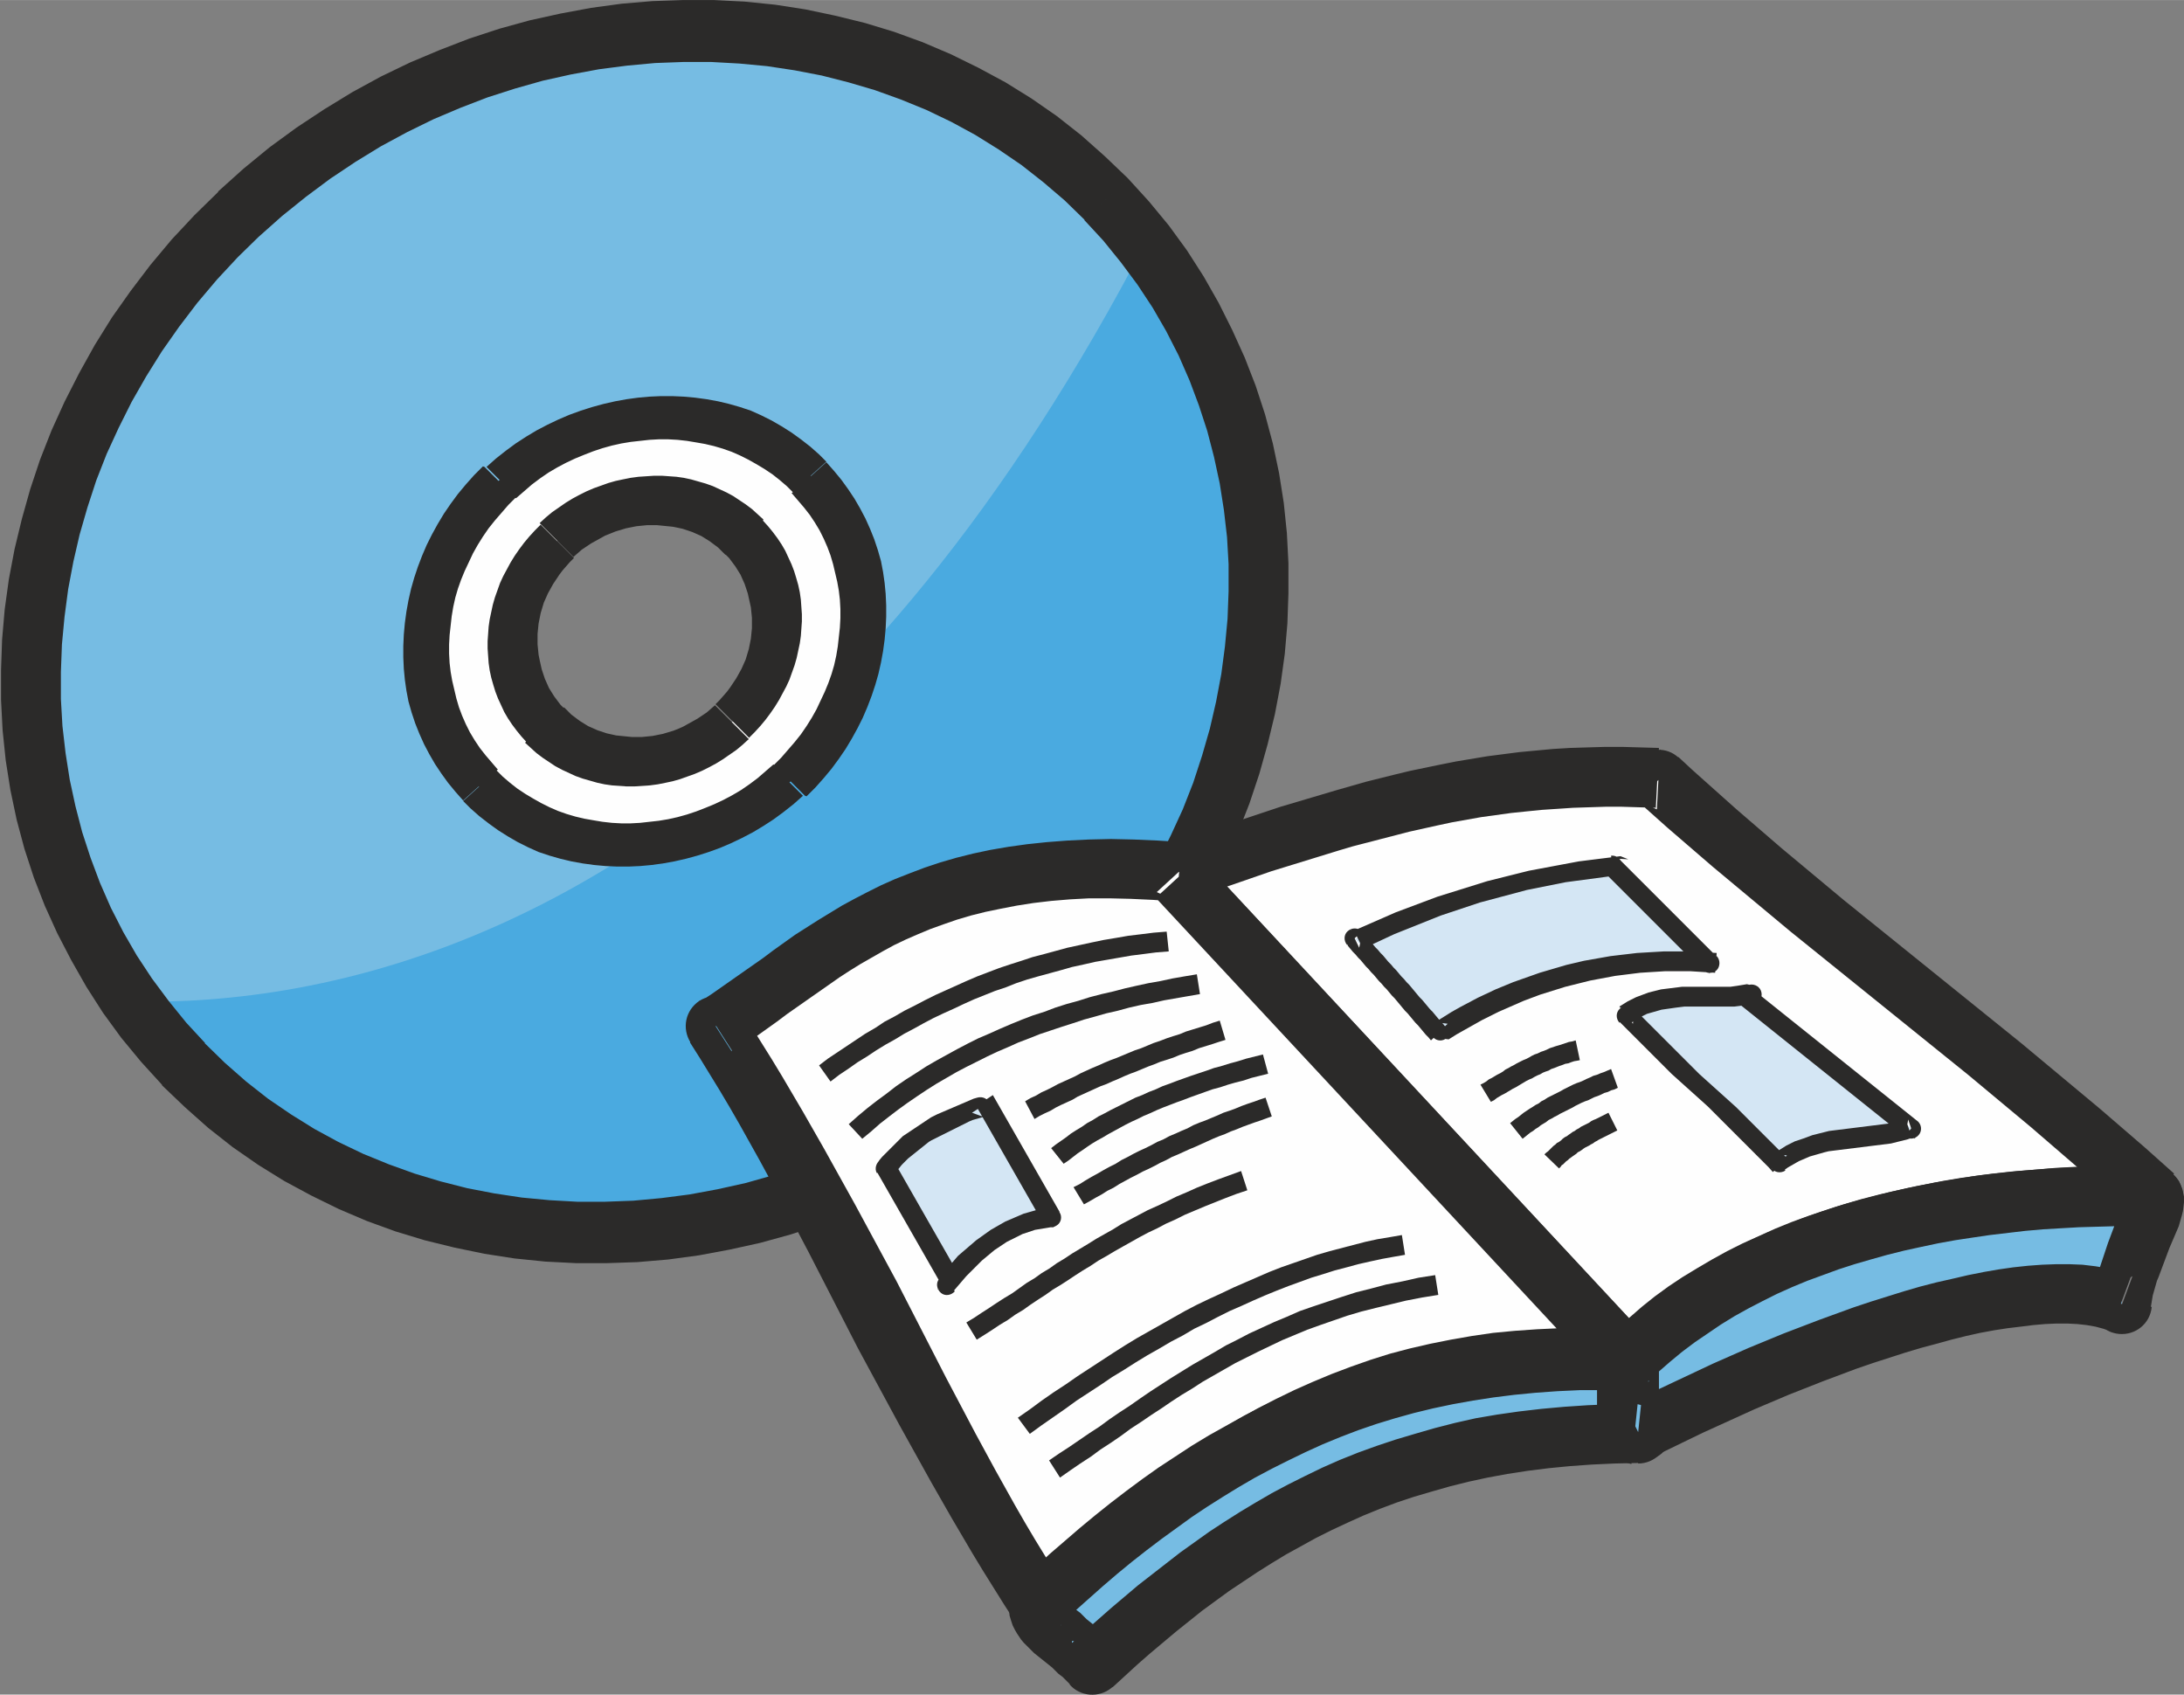 <?xml version="1.0" encoding="UTF-8"?>
<!DOCTYPE svg PUBLIC "-//W3C//DTD SVG 1.1//EN" "http://www.w3.org/Graphics/SVG/1.1/DTD/svg11.dtd">
<!-- Creator: CorelDRAW 2017 -->
<svg xmlns="http://www.w3.org/2000/svg" xml:space="preserve" width="25.584mm" height="19.849mm" version="1.1" style="shape-rendering:geometricPrecision; text-rendering:geometricPrecision; image-rendering:optimizeQuality; fill-rule:evenodd; clip-rule:evenodd"
viewBox="0 0 4197 3256"
 xmlns:xlink="http://www.w3.org/1999/xlink">
 <rect x="0" y="0" width="4197" height="3256" fill="#808080" stroke="none"/>
 <defs>
  <style type="text/css">
   <![CDATA[
    .fil0 {fill:#FEFEFE}
    .fil4 {fill:#D4E6F4}
    .fil2 {fill:#76BCE3}
    .fil3 {fill:#4AAAE0}
    .fil1 {fill:#2B2A29;fill-rule:nonzero}
   ]]>
  </style>
     <clipPath id="id0">
      <path d="M2020 2016c490,-459 538,-1191 106,-1634 -431,-444 -1178,-431 -1668,28 -490,459 -538,1191 -106,1634 431,444 1178,431 1668,-28zm-462 -1102c155,159 138,422 -38,587 -176,165 -445,170 -600,10 -155,-159 -138,-422 38,-587 176,-165 445,-170 600,-10z"/>
     </clipPath>
 </defs>
 <g id="page_x0020_theorie">
  <g id="_1307743793840">
   <g>
    <g>
     <path class="fil0" d="M1520 1502c176,-165 193,-428 38,-587 -155,-159 -423,-155 -600,10 -176,165 -193,428 -38,587 155,159 423,155 600,-10zm-449 -462c106,-99 267,-102 360,-6 93,96 83,253 -23,352 -106,99 -267,102 -360,6 -93,-96 -83,-254 23,-353z"/>
     <path id="1" class="fil1" d="M1522 947l72 -65 0 0 16 17 15 18 13 18 12 19 11 19 10 20 9 20 8 21 7 21 6 21 5 21 3 22 2 22 1 22 0 22 -1 22 -2 22 -3 22 -4 22 -5 22 -6 22 -7 22 -8 21 -9 21 -10 21 -12 20 -13 20 -14 20 -15 19 -16 19 -17 18 -18 17 -65 -65 14 -14 13 -15 13 -15 12 -15 11 -16 10 -16 9 -16 8 -17 8 -17 7 -17 6 -17 5 -17 4 -18 3 -18 2 -18 2 -18 1 -18 0 -18 -1 -18 -2 -17 -3 -17 -4 -17 -4 -17 -5 -17 -6 -16 -7 -16 -8 -16 -9 -15 -10 -15 -11 -14 -12 -14 -12 -14 0 0zm-531 10l-65 -65 0 0 19 -17 19 -16 20 -15 20 -14 21 -12 21 -11 21 -10 22 -9 22 -8 22 -7 22 -6 23 -5 23 -4 23 -3 23 -2 23 -1 23 0 23 1 22 2 22 3 22 4 22 5 21 7 21 8 21 9 20 10 20 11 19 12 19 13 18 14 17 15 17 16 -72 65 -13 -13 -14 -12 -14 -11 -15 -10 -15 -9 -16 -9 -16 -8 -16 -7 -17 -6 -17 -5 -17 -4 -17 -3 -18 -3 -18 -2 -18 -1 -18 0 -18 1 -18 2 -18 2 -18 3 -18 4 -18 5 -18 6 -18 7 -17 7 -17 8 -17 9 -17 10 -16 11 -16 12 -15 13 -15 13 0 0zm-35 522l-72 65 0 0 -16 -17 -15 -18 -13 -18 -12 -19 -11 -19 -10 -20 -9 -20 -8 -21 -7 -21 -6 -21 -5 -21 -3 -22 -2 -22 -1 -22 0 -22 1 -22 2 -22 3 -22 4 -22 5 -22 6 -22 7 -22 8 -21 9 -21 10 -21 12 -20 13 -20 14 -20 15 -19 16 -19 17 -18 18 -17 65 65 -14 14 -13 15 -13 15 -12 15 -11 16 -10 16 -9 16 -8 17 -8 17 -7 17 -6 17 -5 17 -4 18 -3 18 -2 18 -2 18 -1 18 0 18 1 18 2 17 3 17 4 17 4 17 5 17 6 16 7 16 8 16 9 15 10 15 11 14 12 14 12 14 0 0zm531 -10l65 65 0 0 -19 17 -19 16 -20 15 -20 14 -21 12 -21 11 -21 10 -22 9 -22 8 -22 7 -22 6 -23 5 -23 4 -23 3 -23 2 -23 1 -23 0 -23 -1 -22 -2 -22 -3 -22 -4 -22 -5 -21 -7 -21 -8 -21 -9 -20 -10 -20 -11 -19 -12 -19 -13 -18 -14 -17 -15 -17 -16 72 -65 13 13 14 12 14 11 15 10 15 9 16 9 16 8 16 7 17 6 17 5 17 4 17 3 18 3 18 2 18 1 18 0 18 -1 18 -2 18 -2 18 -3 18 -4 18 -5 18 -6 18 -7 17 -7 17 -8 17 -9 17 -10 16 -11 16 -12 15 -13 15 -13 0 0zm-21 -468l-72 65 0 0 -7 -7 -7 -7 -8 -6 -8 -6 -8 -5 -8 -5 -9 -4 -9 -4 -9 -3 -9 -3 -9 -2 -10 -2 -10 -1 -10 -1 -10 -1 -10 0 -10 0 -10 1 -10 1 -10 2 -10 2 -10 3 -10 3 -10 4 -10 4 -9 5 -9 5 -9 5 -9 6 -9 6 -8 7 -8 7 -65 -65 12 -11 12 -10 13 -9 13 -9 13 -8 13 -7 14 -7 14 -6 14 -5 14 -5 14 -4 14 -3 15 -3 15 -2 15 -1 15 -1 15 0 14 1 14 1 14 2 14 3 14 4 14 4 14 5 13 6 13 6 13 7 12 8 12 8 12 9 11 10 11 10 0 0zm-26 417l-65 -65 0 0 8 -8 7 -8 7 -8 6 -8 6 -9 6 -9 5 -9 5 -9 4 -9 4 -9 3 -10 3 -10 2 -10 2 -10 1 -10 1 -10 0 -10 0 -10 -1 -10 -1 -10 -2 -9 -2 -9 -2 -9 -3 -9 -3 -9 -4 -9 -4 -9 -5 -8 -5 -8 -6 -8 -6 -8 -7 -7 72 -65 10 11 9 11 9 12 8 12 7 12 6 13 6 13 5 13 4 13 4 14 3 14 2 14 1 14 1 14 0 14 -1 14 -1 14 -2 14 -3 14 -3 14 -4 14 -5 14 -5 14 -6 13 -7 13 -7 13 -8 13 -9 13 -9 12 -10 12 -11 12 -11 11 0 0zm-428 6l72 -65 0 0 7 7 7 7 8 6 8 6 8 5 8 5 9 4 9 4 9 3 9 3 9 2 9 2 10 1 10 1 10 1 10 0 10 0 10 -1 10 -1 10 -2 10 -2 10 -3 10 -3 10 -4 9 -4 9 -5 9 -5 9 -5 9 -6 9 -6 8 -7 8 -7 65 65 -12 11 -12 10 -13 9 -13 9 -13 8 -13 7 -14 7 -14 6 -14 5 -14 5 -14 4 -14 3 -15 3 -15 2 -15 1 -15 1 -15 0 -14 -1 -14 -1 -14 -2 -14 -3 -14 -4 -14 -4 -14 -5 -13 -6 -13 -6 -13 -7 -12 -8 -12 -8 -12 -9 -11 -10 -11 -10 0 0zm26 -417l65 65 0 0 -8 8 -7 8 -7 8 -6 8 -6 9 -6 9 -5 9 -5 9 -4 9 -4 9 -3 10 -3 10 -2 10 -2 10 -1 10 -1 10 0 10 0 10 1 10 1 10 2 10 2 9 2 9 3 9 3 9 4 9 4 9 5 8 5 8 6 8 6 8 7 7 -72 65 -10 -11 -9 -11 -9 -12 -8 -12 -7 -12 -6 -13 -6 -13 -5 -13 -4 -13 -4 -14 -3 -14 -2 -14 -1 -14 -1 -14 0 -14 1 -14 1 -14 2 -14 3 -14 3 -14 4 -14 5 -14 5 -14 6 -13 7 -13 7 -13 8 -13 9 -13 9 -12 10 -12 11 -12 11 -11 0 0z"/>
    </g>
    <path class="fil2" d="M2020 2016c490,-459 538,-1191 106,-1634 -431,-444 -1178,-431 -1668,28 -490,459 -538,1191 -106,1634 431,444 1178,431 1668,-28zm-462 -1102c155,159 138,422 -38,587 -176,165 -445,170 -600,10 -155,-159 -138,-422 38,-587 176,-165 445,-170 600,-10z"/>
    <g style="clip-path:url(#id0)">
     <g>
      <path id="1" class="fil3" d="M-95 1872c0,0 1668,597 2645,-2228 667,46 1358,1378 1358,1378l-3241 2618 -763 -1768z"/>
     </g>
    </g>
    <g>
     <path class="fil1" d="M2096 410l60 -54 0 0 40 44 37 46 35 47 32 48 29 50 26 51 23 52 20 53 17 54 15 55 12 55 9 56 6 56 3 57 0 57 -2 57 -5 57 -8 57 -11 57 -13 57 -16 56 -19 56 -22 55 -24 55 -27 54 -30 53 -33 52 -35 51 -38 50 -41 48 -43 47 -46 45 -54 -54 43 -42 41 -44 38 -45 36 -46 33 -48 31 -49 28 -50 25 -50 23 -51 20 -52 18 -52 15 -53 13 -53 10 -53 7 -54 5 -54 2 -54 0 -53 -3 -53 -6 -53 -8 -52 -11 -52 -14 -51 -16 -50 -19 -50 -22 -49 -24 -48 -27 -46 -30 -45 -32 -44 -35 -42 -38 -41 0 0zm-1611 28l-54 -54 0 0 48 -43 50 -40 51 -38 52 -35 53 -32 54 -30 55 -27 56 -24 57 -21 57 -19 58 -16 58 -13 58 -11 59 -8 59 -5 59 -2 58 0 58 3 58 6 57 9 57 11 56 14 55 17 54 20 53 22 52 25 51 28 49 31 48 33 46 36 45 39 43 42 -60 54 -40 -39 -42 -36 -43 -34 -45 -31 -46 -29 -47 -26 -48 -23 -50 -21 -51 -18 -51 -16 -52 -13 -53 -11 -53 -8 -54 -5 -54 -3 -55 0 -55 2 -55 5 -55 7 -55 10 -54 12 -54 15 -54 17 -53 20 -52 23 -52 25 -51 28 -50 30 -49 33 -48 35 -47 38 -45 40 0 0zm-103 1580l-60 54 0 0 -40 -44 -37 -46 -35 -47 -32 -48 -29 -50 -26 -51 -23 -52 -20 -53 -17 -54 -15 -55 -12 -55 -9 -56 -6 -56 -3 -57 0 -57 2 -57 5 -57 8 -57 11 -57 13 -57 16 -56 19 -56 22 -55 24 -55 27 -54 30 -53 33 -52 35 -51 38 -50 41 -48 43 -47 46 -45 54 54 -43 42 -41 44 -38 45 -36 46 -33 48 -31 49 -28 50 -25 50 -23 51 -20 52 -18 52 -15 53 -13 53 -10 53 -7 54 -5 54 -2 54 0 53 3 53 6 53 8 52 11 52 14 51 16 50 19 50 22 49 24 48 27 46 30 45 32 44 35 42 38 41 0 0zm1611 -28l54 54 0 0 -48 43 -50 40 -51 38 -52 35 -53 32 -54 30 -55 27 -56 24 -57 21 -57 19 -58 16 -58 13 -58 11 -59 8 -59 5 -59 2 -58 0 -58 -3 -58 -6 -57 -9 -57 -11 -56 -14 -55 -17 -54 -20 -53 -22 -52 -25 -51 -28 -49 -31 -48 -33 -46 -36 -45 -39 -43 -42 60 -54 40 39 42 36 43 34 45 31 46 29 47 26 48 23 50 21 51 18 51 16 52 13 53 11 53 8 54 5 54 3 55 0 55 -2 55 -5 55 -7 55 -10 54 -12 54 -15 54 -17 53 -20 52 -23 52 -25 51 -28 50 -30 49 -33 48 -35 47 -38 45 -40 0 0zm-446 -461l-54 -54 0 0 15 -14 14 -15 13 -15 12 -16 11 -16 10 -16 9 -17 9 -17 8 -17 7 -18 6 -18 5 -18 4 -18 3 -18 2 -18 2 -18 1 -18 0 -18 -1 -18 -2 -18 -3 -18 -4 -17 -5 -17 -5 -17 -6 -17 -7 -16 -8 -16 -9 -16 -10 -15 -11 -15 -12 -14 -13 -14 60 -54 15 17 14 17 13 18 12 18 11 19 10 19 9 20 8 20 7 21 6 21 4 21 3 21 2 21 1 22 0 22 -1 22 -2 22 -3 22 -4 22 -5 22 -6 21 -7 21 -8 21 -9 21 -10 20 -11 20 -12 20 -13 19 -14 19 -15 18 -16 18 -17 17 0 0zm-657 10l60 -54 0 0 13 13 14 12 15 11 15 10 15 10 16 9 16 8 17 7 17 6 17 5 18 4 18 4 18 3 18 2 18 1 18 0 18 -1 18 -2 18 -2 18 -3 18 -4 18 -5 18 -6 18 -7 18 -8 17 -8 17 -9 17 -10 16 -11 16 -12 16 -13 15 -14 54 54 -18 16 -19 15 -19 14 -20 13 -20 12 -21 11 -21 10 -21 9 -22 8 -22 7 -22 6 -22 5 -22 4 -22 3 -22 2 -22 1 -22 0 -22 -1 -22 -2 -22 -3 -22 -4 -21 -5 -21 -6 -21 -7 -20 -9 -20 -10 -19 -11 -19 -12 -18 -13 -18 -14 -17 -15 -16 -16 0 0zm41 -642l54 54 0 0 -15 14 -14 15 -13 15 -12 16 -11 16 -10 16 -9 17 -9 17 -8 17 -7 18 -6 18 -5 18 -4 18 -3 18 -2 18 -2 18 -1 18 0 18 1 18 2 18 3 18 4 17 5 17 5 17 6 17 7 16 8 16 9 16 10 15 11 15 12 14 13 14 -60 54 -15 -17 -14 -17 -13 -18 -12 -18 -11 -19 -10 -19 -9 -20 -8 -20 -7 -21 -6 -21 -4 -21 -3 -21 -2 -21 -1 -22 0 -22 1 -22 2 -22 3 -22 4 -22 5 -22 6 -21 7 -21 8 -21 9 -21 10 -20 11 -20 12 -20 13 -19 14 -19 15 -18 16 -18 17 -17 0 0zm657 -10l-60 54 0 0 -13 -13 -14 -12 -15 -11 -15 -10 -15 -10 -16 -9 -16 -8 -17 -7 -17 -6 -17 -5 -18 -4 -18 -4 -18 -3 -18 -2 -18 -1 -18 0 -18 1 -18 2 -18 2 -18 3 -18 4 -18 5 -18 6 -18 7 -18 8 -17 8 -17 9 -17 10 -16 11 -16 12 -16 13 -15 14 -54 -54 18 -16 19 -15 19 -14 20 -13 20 -12 21 -11 21 -10 21 -9 22 -8 22 -7 22 -6 22 -5 22 -4 22 -3 22 -2 22 -1 22 0 22 1 22 2 22 3 22 4 21 5 21 6 21 7 20 9 20 10 19 11 19 12 18 13 18 14 17 15 16 16 0 0z"/>
    </g>
    <g>
     <path class="fil1" d="M2085 423l82 -81 0 0 41 45 38 46 35 48 32 50 29 51 26 52 24 53 21 54 18 55 15 56 12 57 9 57 6 58 3 58 0 58 -2 58 -5 58 -8 58 -11 58 -14 58 -16 57 -19 57 -22 56 -25 55 -28 55 -30 54 -33 53 -36 51 -38 50 -41 49 -44 47 -47 46 -79 -85 43 -42 40 -43 38 -45 35 -46 33 -47 30 -48 28 -49 25 -50 23 -50 20 -51 17 -52 15 -52 12 -52 10 -53 7 -53 5 -53 2 -53 0 -52 -3 -52 -6 -52 -8 -51 -11 -51 -13 -50 -16 -49 -18 -48 -21 -48 -24 -47 -26 -45 -29 -44 -32 -43 -34 -42 -37 -40 0 0zm-1587 30l-79 -85 0 0 49 -44 50 -41 52 -38 53 -35 54 -33 55 -30 56 -27 57 -24 57 -22 58 -19 58 -16 59 -13 59 -11 59 -8 59 -5 59 -2 59 0 59 3 59 6 58 9 57 12 57 14 56 17 55 20 54 23 53 26 52 28 50 31 49 34 47 37 45 40 44 42 -82 81 -39 -38 -41 -35 -42 -33 -44 -30 -45 -28 -46 -25 -48 -23 -49 -20 -50 -18 -51 -15 -51 -13 -52 -10 -53 -8 -53 -5 -54 -3 -54 0 -54 2 -54 5 -54 7 -54 10 -54 12 -53 15 -53 17 -52 20 -52 22 -51 25 -50 27 -49 30 -48 32 -47 35 -46 37 -45 40 0 0zm-104 1551l-82 81 0 0 -41 -45 -38 -46 -35 -48 -32 -50 -29 -51 -27 -52 -24 -53 -21 -54 -18 -55 -15 -56 -12 -57 -9 -57 -6 -58 -3 -58 0 -58 2 -58 5 -58 8 -58 11 -58 14 -58 16 -57 19 -57 22 -56 25 -55 28 -55 30 -54 33 -53 36 -51 38 -50 41 -49 44 -47 47 -46 79 85 -43 42 -40 43 -38 45 -35 46 -33 47 -30 48 -28 49 -25 50 -23 50 -20 51 -17 52 -15 52 -12 52 -10 53 -7 53 -5 53 -2 53 0 52 3 52 6 52 8 51 11 51 13 50 16 49 18 48 21 48 24 47 26 45 29 44 32 43 34 42 37 40 0 0zm1587 -30l79 85 0 0 -49 44 -50 41 -52 38 -53 35 -54 33 -55 30 -56 27 -57 24 -57 22 -58 19 -58 16 -59 13 -59 11 -59 8 -59 5 -59 2 -59 0 -59 -3 -59 -6 -58 -9 -58 -12 -57 -14 -56 -17 -55 -20 -54 -23 -53 -26 -52 -28 -50 -31 -49 -34 -47 -37 -45 -40 -44 -42 82 -81 39 38 41 36 42 33 44 30 45 28 46 25 48 23 49 20 50 18 50 15 51 13 52 10 53 8 53 5 53 3 54 0 54 -2 54 -5 54 -7 54 -10 54 -12 53 -15 53 -17 52 -20 52 -22 51 -25 50 -27 49 -30 48 -32 47 -35 46 -37 45 -40 0 0z"/>
    </g>
   </g>
   <g>
    <g>
     <path class="fil0" d="M2267 1675c287,313 574,627 861,940 218,-224 607,-330 1009,-317 -290,-267 -660,-534 -950,-801 -366,-19 -636,88 -920,178z"/>
     <path id="1" class="fil1" d="M3086 2575l83 80 -84 -1 -27 -29 -27 -29 -27 -29 -27 -29 -27 -29 -27 -29 -27 -29 -27 -29 -27 -29 -27 -29 -27 -29 -27 -29 -27 -29 -27 -29 -27 -29 -27 -29 -27 -29 -27 -29 -27 -29 -27 -29 -27 -29 -27 -29 -27 -29 -27 -29 -27 -29 -27 -29 -27 -29 -27 -29 -27 -29 -27 -29 -27 -29 -27 -29 85 -78 27 29 27 29 27 29 27 29 27 29 27 29 27 29 27 29 27 29 27 29 27 29 27 29 27 29 27 29 27 29 27 29 27 29 27 29 27 29 27 29 27 29 27 29 27 29 27 29 27 29 27 29 27 29 27 29 27 29 27 29 27 29 27 29 -84 -1zm84 1c21,23 20,60 -4,81 -23,21 -60,20 -81,-4l85 -78zm928 -235l78 -85 -41 100 -37 -1 -37 0 -36 0 -36 1 -36 2 -36 3 -36 3 -35 4 -35 5 -35 5 -34 6 -34 7 -33 7 -33 8 -32 9 -32 9 -31 10 -31 10 -30 11 -29 12 -29 12 -28 13 -27 14 -26 14 -26 15 -25 15 -24 16 -23 17 -22 17 -21 18 -20 18 -19 19 -83 -80 23 -22 24 -21 24 -21 25 -20 26 -19 27 -18 28 -17 29 -17 29 -16 30 -15 31 -14 31 -14 32 -13 33 -12 33 -11 34 -11 34 -10 35 -9 35 -8 36 -8 36 -7 36 -6 37 -6 37 -5 37 -4 38 -3 38 -3 38 -2 38 -1 38 -1 39 0 39 1 -41 100zm41 -100c32,1 57,28 56,59 -1,32 -28,57 -59,56l4 -115zm-955 -686l6 -115 36 15 27 25 28 25 28 25 28 25 29 25 29 25 29 25 30 25 30 25 30 25 30 25 31 25 31 25 31 25 31 25 31 25 31 25 31 25 31 25 31 25 31 25 31 25 30 25 30 25 30 25 30 25 30 25 29 25 29 25 29 25 28 25 28 25 -78 85 -27 -25 -28 -25 -28 -25 -28 -25 -29 -25 -29 -25 -29 -25 -30 -25 -30 -25 -30 -25 -30 -25 -31 -25 -31 -25 -31 -25 -31 -25 -31 -25 -31 -25 -31 -25 -31 -25 -31 -25 -31 -25 -31 -25 -30 -25 -30 -25 -30 -25 -30 -25 -30 -25 -29 -25 -29 -25 -29 -25 -28 -25 -28 -25 36 15zm-36 -15c-23,-22 -25,-58 -3,-81 22,-23 58,-25 81,-3l-78 85zm-839 97l-85 78 25 -94 26 -8 26 -9 26 -9 26 -9 27 -9 27 -9 27 -9 27 -9 27 -8 27 -8 27 -8 27 -8 28 -8 28 -8 28 -7 28 -7 29 -7 29 -6 29 -6 30 -6 30 -5 30 -5 31 -4 31 -4 32 -3 32 -3 33 -2 33 -1 34 -1 34 0 35 1 35 1 -6 115 -33 -1 -32 -1 -32 0 -31 1 -31 1 -30 2 -30 2 -30 3 -29 3 -29 4 -29 4 -28 5 -28 5 -28 6 -27 6 -27 6 -27 7 -27 7 -27 7 -27 7 -27 8 -26 8 -26 8 -26 8 -26 8 -26 8 -26 9 -26 9 -26 9 -27 9 -27 9 -27 9 25 -94zm-25 94c-30,10 -63,-7 -72,-37 -10,-30 7,-63 37,-72l35 110z"/>
    </g>
    <g>
     <path class="fil0" d="M2267 1675c287,313 574,627 861,940 -475,-33 -791,171 -1128,465 -208,-320 -416,-788 -623,-1108 227,-146 383,-340 890,-297z"/>
     <path id="1" class="fil1" d="M3123 2672l8 -115 -46 96 -27 -29 -27 -29 -27 -29 -27 -29 -27 -29 -27 -29 -27 -29 -27 -29 -27 -29 -27 -29 -27 -29 -27 -29 -27 -29 -27 -29 -27 -29 -27 -29 -27 -29 -27 -29 -27 -29 -27 -29 -27 -29 -27 -29 -27 -29 -27 -29 -27 -29 -27 -29 -27 -29 -27 -29 -27 -29 -27 -29 -27 -29 -27 -29 85 -78 27 29 27 29 27 29 27 29 27 29 27 29 27 29 27 29 27 29 27 29 27 29 27 29 27 29 27 29 27 29 27 29 27 29 27 29 27 29 27 29 27 29 27 29 27 29 27 29 27 29 27 29 27 29 27 29 27 29 27 29 27 29 27 29 -46 96zm46 -96c21,23 20,60 -4,81 -23,21 -60,20 -81,-4l85 -78zm-1219 535l97 -63 -86 -12 32 -28 32 -27 32 -27 32 -26 32 -25 32 -25 32 -24 32 -23 33 -23 33 -22 33 -21 33 -20 34 -20 34 -19 35 -18 35 -17 36 -16 36 -15 37 -14 37 -13 38 -12 38 -10 39 -9 40 -8 40 -7 41 -6 42 -4 43 -3 43 -2 44 0 45 1 46 2 -8 115 -42 -2 -41 -1 -41 0 -40 2 -39 3 -38 4 -37 5 -37 6 -36 7 -35 8 -35 10 -34 11 -34 12 -33 13 -33 14 -33 15 -32 15 -32 16 -32 17 -31 18 -31 19 -31 20 -31 21 -31 22 -31 22 -31 23 -31 24 -31 24 -31 25 -31 26 -31 26 -31 27 -86 -12zm86 12c-24,21 -60,18 -81,-6 -21,-24 -18,-60 6,-81l76 87zm-692 -1200l62 97 17 -80 20 31 20 32 20 32 20 33 20 34 20 34 20 35 20 35 20 36 20 36 20 36 20 37 20 37 20 37 20 37 19 37 19 37 19 37 19 37 19 37 19 36 19 36 19 36 19 35 19 35 19 34 19 34 19 33 19 32 19 31 19 31 19 30 -97 63 -20 -31 -20 -32 -20 -32 -20 -33 -20 -34 -20 -34 -20 -35 -20 -35 -20 -36 -20 -36 -20 -36 -20 -37 -20 -37 -20 -37 -20 -37 -19 -37 -19 -37 -19 -37 -19 -37 -19 -37 -19 -36 -19 -36 -19 -36 -19 -35 -19 -35 -19 -34 -19 -34 -19 -33 -19 -32 -19 -31 -19 -31 -19 -30 17 -80zm-17 80c-17,-27 -10,-62 17,-80 27,-17 62,-10 80,17l-97 63zm981 -367l-85 78 38 18 -45 -3 -43 -2 -41 -1 -39 0 -37 2 -36 3 -34 4 -32 5 -31 6 -29 6 -28 7 -27 8 -26 9 -25 9 -24 10 -23 10 -23 11 -22 12 -21 12 -21 12 -21 13 -20 13 -20 14 -20 14 -20 14 -20 14 -20 14 -20 15 -21 15 -21 15 -21 14 -22 14 -62 -97 20 -13 20 -14 20 -14 20 -14 20 -14 20 -14 20 -15 21 -15 21 -15 22 -14 22 -14 23 -14 23 -14 24 -13 25 -13 26 -13 27 -12 28 -11 29 -11 30 -10 31 -9 32 -8 33 -7 35 -6 36 -5 38 -4 39 -3 41 -2 43 -1 44 1 46 2 48 3 38 18zm-38 -18c32,3 55,31 53,62 -3,32 -31,55 -62,53l10 -115z"/>
    </g>
    <g>
     <path class="fil2" d="M3127 2615c-501,-17 -838,192 -1128,465 -14,34 66,79 99,119 260,-238 550,-446 1049,-445 32,-11 -13,-92 -20,-138z"/>
     <path id="1" class="fil1" d="M2053 3102l-106 -44 14 -20 28 -26 28 -26 29 -25 29 -25 29 -24 30 -24 30 -23 31 -23 31 -22 32 -21 32 -21 33 -20 34 -19 34 -19 35 -18 35 -17 36 -16 37 -15 37 -14 38 -13 39 -12 40 -11 40 -10 41 -9 42 -8 43 -7 44 -5 45 -4 45 -3 46 -2 47 0 48 1 -4 115 -45 -1 -44 0 -43 2 -42 3 -41 4 -40 5 -39 6 -39 7 -38 8 -37 9 -36 10 -36 11 -35 12 -34 13 -34 14 -33 15 -33 16 -32 16 -32 17 -31 18 -31 19 -30 19 -30 20 -29 21 -29 21 -29 22 -28 22 -28 23 -28 24 -27 24 -27 24 -27 25 14 -20zm-14 20c-23,22 -60,21 -81,-2 -22,-23 -21,-60 2,-81l79 84zm21 34l78 85 -83 -6 -2 -2 -2 -2 -3 -3 -3 -3 -3 -3 -4 -3 -4 -3 -4 -4 -4 -4 -4 -4 -5 -4 -5 -4 -5 -4 -5 -4 -5 -4 -5 -4 -5 -4 -5 -5 -5 -5 -5 -5 -5 -5 -5 -6 -4 -6 -4 -6 -4 -7 -4 -8 -3 -9 -3 -10 -1 -11 0 -12 2 -12 4 -12 106 44 2 -5 1 -6 0 -5 -1 -4 -1 -3 -1 -2 0 -1 0 0 1 1 1 1 2 2 2 2 2 3 3 3 3 3 3 3 4 3 4 3 4 4 4 4 4 4 5 4 5 4 5 4 5 4 5 4 5 4 5 4 5 5 5 5 5 5 5 5 -83 -6zm83 6c20,24 17,61 -7,81 -24,20 -61,17 -81,-7l88 -74zm986 -463l37 109 -19 3 -45 1 -43 2 -42 3 -41 4 -40 5 -39 6 -38 7 -37 8 -36 9 -35 10 -34 10 -33 11 -32 12 -32 13 -31 14 -30 14 -30 15 -29 16 -29 16 -28 17 -27 17 -27 18 -27 18 -26 19 -26 19 -25 20 -25 20 -25 21 -25 21 -24 21 -24 22 -24 22 -78 -85 25 -23 25 -22 25 -22 26 -22 26 -22 27 -21 27 -21 27 -21 28 -20 28 -20 29 -19 30 -19 30 -18 31 -18 32 -17 32 -16 33 -16 34 -15 35 -14 36 -13 36 -12 37 -11 38 -11 39 -10 40 -9 41 -7 42 -6 43 -5 44 -4 45 -3 47 -2 48 -1 -19 3zm19 -3c32,0 58,26 58,58 0,32 -26,58 -58,58l0 -115zm-22 -23l4 -115 55 49 0 2 1 3 1 3 1 4 1 4 1 4 1 5 2 5 2 5 2 5 2 5 2 5 2 6 2 6 2 6 2 6 2 6 2 6 2 6 1 6 1 7 1 7 1 7 0 8 0 8 -1 9 -3 10 -5 11 -7 11 -10 10 -11 8 -12 5 -37 -109 -7 3 -7 5 -6 6 -4 6 -2 6 -1 4 0 3 0 1 0 0 0 -1 0 -2 0 -2 -1 -3 -1 -3 -1 -4 -1 -4 -1 -5 -1 -5 -2 -5 -2 -5 -2 -5 -2 -5 -2 -6 -2 -6 -2 -6 -2 -6 -2 -6 -2 -6 -2 -6 -1 -6 -1 -6 -1 -7 55 49zm-55 -49c-4,-31 17,-61 49,-65 31,-4 61,17 65,49l-114 16z"/>
    </g>
    <g>
     <path class="fil2" d="M3127 2615c244,-239 627,-324 1009,-317 19,15 -52,127 -59,208 -189,-69 -571,69 -930,247 -18,-2 -13,-92 -20,-139z"/>
     <path id="1" class="fil1" d="M4173 2254l-73 89 35 13 -35 0 -35 0 -35 1 -35 1 -35 2 -34 2 -34 3 -34 4 -34 4 -34 5 -33 5 -33 6 -33 7 -32 7 -32 8 -32 9 -31 9 -31 10 -30 11 -30 11 -29 12 -29 13 -28 14 -27 14 -27 15 -26 16 -25 17 -25 17 -24 18 -23 19 -23 20 -22 20 -80 -82 25 -23 26 -22 26 -21 27 -21 28 -20 29 -19 29 -18 30 -17 30 -16 31 -15 31 -14 32 -13 32 -13 33 -12 33 -11 34 -10 34 -9 34 -9 35 -8 35 -7 35 -7 36 -6 36 -5 36 -4 36 -4 36 -3 36 -3 37 -2 37 -1 37 -1 37 0 37 0 35 13zm-35 -13c32,1 57,27 56,59 -1,32 -27,57 -59,56l2 -115zm-80 319l40 -108 -77 49 1 -10 2 -10 2 -10 2 -10 2 -10 3 -9 3 -9 3 -9 3 -9 3 -9 3 -9 3 -9 3 -8 3 -8 3 -8 3 -8 3 -7 3 -7 3 -7 2 -6 2 -6 2 -5 2 -5 1 -4 1 -3 0 -2 0 0 0 2 0 5 2 8 5 11 11 12 73 -89 14 16 7 16 3 14 0 11 -1 9 -1 8 -2 8 -2 7 -2 7 -2 7 -3 7 -3 7 -3 7 -3 7 -3 7 -3 7 -3 8 -3 8 -3 8 -3 8 -3 8 -3 8 -3 8 -3 7 -2 7 -2 7 -2 7 -2 7 -1 6 -1 6 -1 6 -1 5 -77 49zm77 -49c-3,32 -31,55 -63,52 -32,-3 -55,-31 -52,-63l115 11zm-993 299l12 -115 -32 6 34 -17 34 -16 34 -16 34 -16 34 -16 34 -15 34 -15 34 -14 34 -14 34 -13 34 -13 33 -12 33 -12 33 -11 32 -10 32 -10 31 -9 31 -8 31 -7 30 -7 30 -6 29 -5 28 -4 28 -3 27 -2 27 -1 26 0 25 1 25 3 24 4 23 6 22 7 -40 108 -14 -5 -15 -4 -17 -3 -18 -2 -19 -1 -21 0 -22 1 -23 2 -24 3 -25 3 -26 4 -27 5 -27 6 -28 7 -29 8 -30 8 -30 9 -31 10 -31 10 -32 11 -32 12 -32 12 -33 13 -33 13 -33 14 -33 14 -33 15 -33 15 -33 15 -33 16 -33 16 -33 16 -32 6zm32 -6c-28,14 -63,2 -77,-26 -14,-28 -2,-63 26,-77l51 103zm-86 -231l80 82 17 -49 1 6 1 6 1 6 0 6 0 6 0 6 0 6 0 6 0 6 0 6 0 6 0 6 0 5 0 5 0 5 0 5 0 5 0 4 0 4 0 4 0 3 0 3 0 2 0 2 0 1 0 0 -1 -2 -2 -3 -4 -5 -7 -7 -12 -7 -15 -4 -12 115 -18 -5 -15 -9 -10 -10 -6 -9 -4 -8 -3 -7 -2 -6 -2 -6 -1 -6 -1 -6 -1 -6 -1 -6 -1 -6 -1 -6 0 -6 0 -6 0 -6 0 -6 0 -6 0 -6 0 -6 0 -6 0 -6 0 -5 0 -5 0 -5 0 -5 0 -5 0 -4 0 -4 0 -4 0 -3 17 -49zm-17 49c-4,-31 17,-61 49,-65 31,-4 61,17 65,49l-114 16z"/>
    </g>
    <g>
     <polygon class="fil1" points="2242,1790 2246,1828 2221,1830 2198,1833 2174,1836 2151,1840 2128,1844 2105,1848 2083,1853 2060,1858 2039,1864 2017,1870 1995,1876 1974,1882 1953,1889 1933,1897 1912,1904 1892,1912 1872,1920 1852,1929 1833,1938 1813,1947 1794,1956 1775,1966 1757,1976 1738,1986 1720,1997 1702,2007 1684,2018 1666,2030 1648,2041 1631,2053 1613,2065 1596,2078 1574,2047 1591,2034 1609,2022 1627,2010 1645,1998 1663,1986 1682,1975 1700,1963 1719,1953 1738,1942 1758,1932 1777,1922 1797,1912 1817,1903 1837,1894 1857,1885 1878,1876 1899,1868 1920,1860 1941,1853 1963,1846 1984,1839 2007,1833 2029,1827 2051,1821 2074,1816 2097,1811 2121,1806 2145,1802 2168,1798 2193,1795 2217,1792 "/>
    </g>
    <g>
     <polygon class="fil1" points="1657,2188 1631,2160 1649,2144 1667,2129 1685,2115 1704,2101 1722,2087 1741,2074 1760,2062 1780,2049 1799,2038 1819,2027 1839,2016 1860,2005 1880,1995 1901,1986 1921,1977 1942,1968 1964,1959 1985,1951 2007,1944 2028,1936 2050,1929 2072,1923 2094,1916 2117,1910 2139,1905 2162,1899 2184,1894 2207,1889 2230,1885 2253,1880 2276,1876 2300,1872 2306,1910 2283,1914 2260,1918 2237,1922 2215,1927 2192,1931 2170,1936 2148,1942 2126,1947 2105,1953 2083,1959 2062,1966 2040,1973 2019,1980 1998,1987 1978,1995 1957,2003 1937,2012 1916,2021 1897,2030 1877,2040 1857,2050 1838,2060 1819,2071 1800,2082 1781,2094 1763,2106 1744,2119 1726,2132 1709,2145 1691,2159 1674,2174 "/>
    </g>
    <g>
     <polygon class="fil1" points="1988,2150 1970,2116 1980,2110 1991,2105 2001,2099 2012,2094 2022,2089 2033,2083 2044,2078 2055,2073 2066,2068 2077,2062 2088,2057 2099,2052 2111,2047 2122,2042 2134,2037 2145,2033 2157,2028 2169,2023 2181,2018 2193,2014 2205,2009 2217,2004 2229,2000 2242,1995 2254,1991 2267,1987 2279,1982 2292,1978 2305,1974 2318,1970 2331,1965 2344,1961 2355,1998 2342,2002 2330,2006 2317,2010 2304,2014 2292,2019 2279,2023 2267,2027 2255,2032 2243,2036 2230,2040 2218,2045 2207,2049 2195,2054 2183,2059 2172,2063 2160,2068 2149,2073 2137,2078 2126,2083 2115,2087 2104,2092 2093,2097 2082,2102 2071,2107 2061,2113 2050,2118 2039,2123 2029,2128 2019,2134 2008,2139 1998,2144 "/>
    </g>
    <g>
     <polygon class="fil1" points="2427,2026 2437,2063 2421,2067 2405,2071 2390,2076 2374,2080 2360,2084 2345,2089 2330,2093 2316,2098 2302,2103 2288,2108 2275,2113 2261,2118 2248,2123 2235,2128 2223,2133 2210,2139 2198,2144 2186,2150 2175,2155 2163,2161 2152,2167 2141,2173 2130,2179 2120,2185 2109,2191 2099,2197 2090,2203 2080,2210 2071,2216 2062,2223 2053,2230 2044,2236 2020,2206 2029,2199 2039,2192 2049,2185 2058,2178 2069,2171 2079,2165 2089,2158 2100,2152 2111,2145 2123,2139 2134,2133 2146,2127 2158,2121 2170,2115 2182,2109 2195,2104 2208,2098 2221,2093 2234,2087 2248,2082 2261,2077 2275,2072 2289,2067 2304,2062 2319,2057 2333,2052 2348,2048 2364,2043 2379,2039 2395,2034 2411,2030 "/>
    </g>
    <g>
     <polygon class="fil1" points="2432,2109 2444,2145 2433,2149 2422,2153 2410,2157 2399,2161 2388,2165 2376,2170 2365,2174 2354,2179 2343,2183 2331,2188 2320,2193 2309,2198 2298,2203 2286,2208 2275,2213 2264,2218 2252,2223 2241,2229 2230,2234 2219,2240 2207,2246 2196,2251 2185,2257 2173,2263 2162,2269 2151,2275 2140,2282 2128,2288 2117,2295 2106,2301 2094,2308 2083,2314 2063,2281 2075,2275 2086,2268 2098,2261 2109,2255 2121,2248 2132,2242 2144,2236 2155,2229 2167,2223 2178,2217 2190,2211 2201,2206 2213,2200 2224,2194 2236,2189 2247,2183 2259,2178 2270,2173 2282,2168 2293,2162 2305,2157 2316,2153 2328,2148 2340,2143 2351,2138 2363,2134 2374,2130 2386,2125 2397,2121 2409,2117 2420,2113 "/>
    </g>
    <g>
     <polygon class="fil1" points="2385,2250 2397,2287 2376,2294 2355,2302 2335,2310 2315,2318 2296,2326 2277,2334 2259,2343 2241,2351 2224,2360 2207,2368 2190,2377 2174,2386 2158,2395 2142,2404 2127,2413 2111,2422 2096,2432 2081,2441 2067,2450 2052,2460 2038,2469 2023,2478 2009,2488 1995,2497 1980,2507 1966,2517 1951,2526 1937,2536 1922,2545 1907,2555 1893,2564 1877,2574 1857,2541 1872,2532 1887,2522 1901,2513 1916,2503 1930,2494 1945,2485 1959,2475 1973,2465 1988,2456 2002,2446 2017,2437 2031,2427 2046,2418 2061,2408 2076,2399 2091,2390 2107,2380 2123,2371 2139,2362 2155,2352 2172,2343 2189,2334 2206,2325 2224,2317 2243,2308 2261,2299 2280,2291 2300,2282 2320,2274 2341,2266 2363,2258 "/>
    </g>
    <g>
     <polygon class="fil1" points="2694,2373 2700,2411 2677,2415 2655,2419 2632,2424 2610,2429 2588,2435 2565,2441 2543,2448 2520,2455 2498,2463 2476,2471 2453,2480 2431,2489 2408,2499 2386,2509 2363,2519 2341,2530 2318,2542 2295,2553 2273,2566 2250,2578 2228,2591 2205,2604 2182,2618 2160,2632 2137,2646 2115,2661 2092,2676 2069,2691 2047,2707 2024,2723 2001,2739 1979,2755 1956,2724 1979,2708 2002,2691 2025,2675 2048,2660 2071,2644 2094,2629 2117,2614 2140,2599 2162,2585 2185,2571 2208,2558 2231,2545 2254,2532 2277,2519 2300,2507 2323,2496 2347,2485 2370,2474 2393,2464 2416,2454 2439,2444 2462,2435 2485,2427 2508,2419 2531,2411 2555,2404 2578,2398 2601,2392 2624,2386 2647,2381 2671,2377 "/>
    </g>
    <g>
     <polygon class="fil1" points="2758,2450 2764,2488 2733,2493 2702,2499 2673,2506 2644,2513 2616,2520 2589,2528 2563,2537 2537,2546 2512,2555 2488,2565 2464,2575 2441,2586 2418,2597 2396,2608 2374,2619 2353,2631 2332,2643 2311,2655 2291,2668 2271,2680 2251,2693 2232,2706 2212,2719 2193,2732 2173,2745 2154,2759 2135,2772 2115,2785 2096,2799 2076,2812 2057,2825 2037,2839 2016,2806 2035,2793 2055,2780 2074,2767 2093,2754 2113,2741 2132,2727 2151,2714 2171,2701 2191,2687 2210,2674 2230,2661 2250,2648 2271,2635 2292,2622 2313,2610 2334,2598 2356,2585 2378,2574 2401,2562 2425,2551 2449,2540 2473,2530 2498,2519 2524,2510 2551,2501 2578,2492 2606,2483 2634,2476 2664,2468 2695,2462 2726,2455 "/>
    </g>
    <g>
     <path class="fil4" d="M2604 1804c165,-78 329,-125 494,-141 63,63 125,125 188,188 -172,-16 -345,20 -517,129 -55,-59 -110,-118 -165,-176z"/>
     <path id="1" class="fil1" d="M3111 1650l-27 27 15 6 -15 2 -15 2 -15 2 -15 2 -15 2 -15 2 -15 3 -15 3 -15 3 -15 3 -15 3 -15 4 -15 4 -15 4 -15 4 -15 4 -15 4 -15 5 -15 5 -15 5 -15 5 -15 5 -15 6 -15 6 -15 6 -15 6 -15 6 -15 6 -15 7 -15 7 -15 7 -15 7 -17 -35 16 -7 16 -7 16 -7 16 -7 16 -7 16 -6 16 -6 16 -6 16 -6 16 -6 16 -5 16 -5 16 -5 16 -5 16 -5 16 -5 16 -4 16 -4 16 -4 16 -4 16 -4 16 -3 16 -3 16 -3 16 -3 16 -3 16 -3 16 -2 16 -2 16 -2 16 -2 16 -2 15 6zm-15 -6c11,-1 20,7 21,17 1,11 -7,20 -17,21l-4 -38zm188 226l3 -38 -15 33 -6 -6 -6 -6 -6 -6 -6 -6 -6 -6 -6 -6 -6 -6 -6 -6 -6 -6 -6 -6 -6 -6 -6 -6 -6 -6 -6 -6 -6 -6 -6 -6 -6 -6 -6 -6 -6 -6 -6 -6 -6 -6 -6 -6 -6 -6 -6 -6 -6 -6 -6 -6 -6 -6 -6 -6 -6 -6 -6 -6 -6 -6 -6 -6 27 -27 6 6 6 6 6 6 6 6 6 6 6 6 6 6 6 6 6 6 6 6 6 6 6 6 6 6 6 6 6 6 6 6 6 6 6 6 6 6 6 6 6 6 6 6 6 6 6 6 6 6 6 6 6 6 6 6 6 6 6 6 6 6 6 6 -15 33zm15 -33c7,7 7,20 0,27 -7,7 -20,7 -27,0l27 -27zm-545 156l28 -26 -24 -3 16 -10 16 -10 16 -9 17 -9 17 -9 17 -8 17 -8 17 -7 17 -7 17 -6 17 -6 17 -6 17 -5 17 -5 17 -5 17 -4 17 -4 17 -3 17 -3 17 -3 17 -2 17 -2 17 -2 17 -1 17 -1 17 -1 17 0 17 0 17 0 17 1 17 1 17 1 -3 38 -16 -1 -16 -1 -16 -1 -16 0 -16 0 -16 0 -16 1 -16 1 -16 1 -16 2 -16 2 -16 2 -16 3 -16 3 -16 3 -16 4 -16 4 -16 4 -16 5 -16 5 -16 5 -16 6 -16 6 -16 7 -16 7 -16 7 -16 8 -16 8 -16 9 -16 9 -16 9 -16 10 -24 -3zm24 3c-9,6 -21,3 -26,-6 -6,-9 -3,-21 6,-26l21 32zm-183 -210l17 35 6 -30 5 6 5 6 5 5 5 6 5 6 5 5 5 6 5 5 5 6 5 6 5 5 5 6 5 5 5 6 5 6 5 5 5 6 5 5 5 6 5 6 5 6 5 6 5 5 5 6 5 6 5 6 5 5 5 6 5 6 5 6 5 5 5 6 -28 26 -5 -6 -5 -5 -5 -6 -5 -6 -5 -6 -5 -5 -5 -6 -5 -6 -5 -6 -5 -5 -5 -6 -5 -6 -5 -6 -5 -6 -5 -5 -5 -6 -5 -6 -5 -5 -5 -6 -5 -5 -5 -6 -5 -6 -5 -5 -5 -6 -5 -5 -5 -6 -5 -6 -5 -5 -5 -6 -5 -5 -5 -6 -5 -6 6 -30zm-6 30c-7,-8 -7,-20 1,-27 8,-7 20,-7 27,1l-28 26z"/>
    </g>
    <g>
     <path class="fil4" d="M3368 1910c102,86 204,172 306,259 -82,27 -170,8 -253,65 -90,-98 -204,-184 -294,-282 71,-51 170,-25 241,-41z"/>
     <path id="1" class="fil1" d="M3679 2187l-12 -36 -6 33 -10 -8 -10 -8 -10 -8 -10 -8 -10 -8 -10 -8 -10 -8 -10 -8 -10 -8 -10 -8 -10 -8 -10 -8 -10 -8 -10 -8 -10 -8 -10 -8 -10 -8 -10 -8 -10 -8 -10 -8 -10 -8 -10 -8 -10 -8 -10 -8 -10 -8 -10 -8 -10 -8 -10 -8 -10 -8 -10 -8 -10 -8 -10 -8 25 -29 10 8 10 8 10 8 10 8 10 8 10 8 10 8 10 8 10 8 10 8 10 8 10 8 10 8 10 8 10 8 10 8 10 8 10 8 10 8 10 8 10 8 10 8 10 8 10 8 10 8 10 8 10 8 10 8 10 8 10 8 10 8 10 8 -6 33zm6 -33c8,7 9,19 2,27 -7,8 -19,9 -27,2l25 -29zm-279 92l28 -26 -25 -3 8 -6 8 -5 8 -5 8 -4 8 -4 9 -3 9 -3 8 -3 8 -3 8 -2 8 -2 8 -2 8 -2 8 -1 8 -1 8 -1 8 -1 8 -1 8 -1 8 -1 8 -1 8 -1 8 -1 8 -1 8 -1 8 -1 8 -1 7 -1 7 -2 7 -2 7 -2 7 -2 12 36 -8 3 -8 2 -8 2 -8 2 -8 2 -8 1 -8 1 -8 1 -8 1 -8 1 -8 1 -8 1 -8 1 -8 1 -8 1 -8 1 -8 1 -8 1 -8 1 -8 1 -8 2 -7 2 -7 2 -7 2 -7 2 -7 3 -7 3 -7 3 -7 4 -7 4 -7 4 -7 5 -25 -3zm25 3c-9,6 -21,4 -27,-5 -6,-9 -4,-21 5,-27l22 32zm-316 -313l23 31 3 -29 8 9 9 9 9 9 9 9 9 9 9 9 9 9 9 9 9 9 9 9 9 9 9 9 9 9 9 9 10 9 10 9 10 9 10 9 10 9 10 9 10 9 9 9 9 9 9 9 9 9 9 9 9 9 9 9 9 9 9 9 9 9 9 9 -28 26 -8 -9 -9 -9 -9 -9 -9 -9 -9 -9 -9 -9 -9 -9 -9 -9 -9 -9 -9 -9 -9 -9 -9 -9 -9 -9 -9 -9 -10 -9 -10 -9 -10 -9 -10 -9 -10 -9 -10 -9 -10 -9 -9 -9 -9 -9 -9 -9 -9 -9 -9 -9 -9 -9 -9 -9 -9 -9 -9 -9 -9 -9 -9 -9 3 -29zm-3 29c-7,-8 -7,-20 1,-27 8,-7 20,-7 27,1l-28 26zm267 -69l-25 29 17 4 -7 1 -7 1 -8 1 -8 1 -8 1 -8 0 -8 0 -8 0 -8 0 -8 0 -8 0 -8 0 -8 0 -8 0 -8 0 -8 0 -8 0 -8 1 -8 1 -7 1 -7 1 -7 1 -7 1 -7 2 -7 2 -7 2 -7 2 -6 3 -6 3 -6 3 -6 4 -6 4 -23 -31 8 -5 8 -5 8 -4 8 -4 8 -3 8 -3 8 -3 8 -2 8 -2 8 -2 8 -1 8 -1 8 -1 8 -1 8 -1 8 0 8 0 8 0 8 0 8 0 8 0 8 0 8 0 8 0 7 0 7 0 7 0 7 -1 7 -1 6 -1 6 -1 6 -1 17 4zm-17 -4c10,-2 21,4 23,15 2,10 -4,21 -15,23l-8 -37z"/>
    </g>
    <g>
     <polygon class="fil1" points="3028,1999 3036,2037 3031,2038 3025,2039 3019,2041 3014,2043 3008,2044 3003,2046 2997,2048 2992,2050 2987,2052 2981,2054 2976,2057 2970,2059 2965,2061 2960,2064 2955,2066 2949,2069 2944,2072 2939,2074 2933,2077 2928,2080 2923,2083 2918,2086 2913,2089 2907,2092 2902,2095 2897,2098 2892,2101 2886,2104 2881,2107 2876,2110 2871,2114 2865,2117 2845,2084 2851,2081 2856,2078 2861,2074 2867,2071 2872,2068 2877,2065 2883,2062 2888,2059 2893,2055 2899,2052 2904,2049 2910,2046 2915,2043 2921,2040 2927,2037 2932,2035 2938,2032 2943,2029 2949,2026 2955,2024 2961,2021 2967,2019 2972,2017 2978,2014 2984,2012 2990,2010 2997,2008 3003,2006 3009,2004 3015,2002 3021,2001 "/>
    </g>
    <g>
     <polygon class="fil1" points="3096,2054 3109,2090 3103,2093 3096,2095 3090,2098 3083,2100 3077,2103 3070,2106 3064,2108 3058,2111 3052,2114 3046,2116 3039,2119 3033,2122 3027,2125 3022,2128 3016,2131 3010,2134 3004,2137 2998,2140 2993,2143 2987,2146 2982,2149 2976,2152 2971,2156 2966,2159 2961,2162 2956,2166 2951,2169 2946,2173 2941,2176 2936,2180 2931,2184 2926,2188 2902,2158 2907,2154 2912,2150 2918,2146 2923,2142 2928,2138 2934,2134 2940,2130 2945,2127 2951,2123 2957,2120 2962,2116 2968,2113 2974,2109 2980,2106 2986,2103 2992,2100 2998,2097 3005,2093 3011,2090 3017,2087 3023,2084 3030,2081 3036,2079 3043,2076 3049,2073 3056,2070 3062,2067 3069,2065 3076,2062 3082,2060 3089,2057 "/>
    </g>
    <g>
     <polygon class="fil1" points="3091,2138 3108,2172 3104,2174 3100,2176 3096,2178 3092,2180 3088,2182 3084,2184 3080,2186 3076,2188 3072,2190 3069,2192 3065,2194 3061,2197 3057,2199 3054,2201 3050,2203 3046,2205 3043,2207 3039,2210 3036,2212 3032,2214 3029,2217 3026,2219 3023,2221 3019,2224 3016,2226 3013,2229 3010,2231 3007,2234 3004,2237 3001,2239 2999,2242 2996,2245 2968,2218 2971,2215 2975,2212 2978,2209 2982,2205 2985,2202 2989,2199 2992,2196 2996,2194 3000,2191 3003,2188 3007,2185 3011,2183 3015,2180 3018,2178 3022,2175 3026,2173 3030,2170 3034,2168 3038,2165 3042,2163 3046,2161 3050,2159 3054,2157 3058,2154 3062,2152 3067,2150 3071,2148 3075,2146 3079,2144 3083,2142 3087,2140 "/>
    </g>
    <g>
     <path class="fil4" d="M1885 2127c45,71 90,141 135,212 -67,4 -133,47 -200,130 -39,-75 -78,-149 -118,-224 43,-57 108,-92 182,-118z"/>
     <path id="1" class="fil1" d="M2021 2358l-2 -38 -15 29 -4 -7 -4 -7 -4 -7 -4 -7 -4 -7 -4 -7 -4 -7 -4 -7 -4 -7 -4 -7 -4 -7 -4 -7 -4 -7 -4 -7 -4 -7 -4 -7 -4 -7 -4 -7 -4 -7 -4 -7 -4 -7 -4 -7 -4 -7 -4 -7 -4 -7 -4 -7 -4 -7 -4 -7 -4 -7 -4 -7 -4 -7 -4 -7 32 -21 4 7 4 7 4 7 4 7 4 7 4 7 4 7 4 7 4 7 4 7 4 7 4 7 4 7 4 7 4 7 4 7 4 7 4 7 4 7 4 7 4 7 4 7 4 7 4 7 4 7 4 7 4 7 4 7 4 7 4 7 4 7 4 7 -15 29zm15 -29c6,9 3,21 -6,26 -9,6 -21,3 -26,-6l32 -21zm-233 149l34 -18 -32 -3 6 -8 6 -8 6 -7 6 -7 6 -7 6 -7 7 -6 7 -6 7 -6 7 -6 7 -6 7 -5 7 -5 7 -5 7 -5 7 -4 7 -4 7 -4 7 -4 7 -3 7 -3 7 -3 7 -3 7 -3 7 -2 7 -2 7 -2 7 -2 7 -1 7 -1 7 -1 7 -1 2 38 -6 0 -6 1 -6 1 -6 1 -6 1 -6 1 -6 2 -6 2 -6 2 -6 2 -6 3 -6 3 -6 3 -6 3 -6 3 -6 4 -6 4 -6 4 -6 4 -6 5 -6 5 -6 5 -6 5 -6 6 -6 6 -6 6 -6 6 -6 6 -6 7 -6 7 -6 7 -6 7 -32 -3zm32 3c-7,8 -19,10 -27,3 -8,-7 -10,-19 -3,-27l30 24zm-148 -248l31 23 2 -21 4 7 4 7 4 7 4 7 4 7 4 7 4 7 4 7 4 7 4 7 4 7 4 7 4 7 4 7 4 7 4 7 4 7 4 7 4 7 4 7 4 7 4 7 4 7 4 7 4 7 4 7 4 7 4 7 4 7 4 7 4 7 4 7 -34 18 -4 -7 -4 -7 -4 -7 -4 -7 -4 -7 -4 -7 -4 -7 -4 -7 -4 -7 -4 -7 -4 -7 -4 -7 -4 -7 -4 -7 -4 -7 -4 -7 -4 -7 -4 -7 -4 -7 -4 -7 -4 -7 -4 -7 -4 -7 -4 -7 -4 -7 -4 -7 -4 -7 -4 -7 -4 -7 -4 -7 -4 -7 -4 -7 2 -21zm-2 21c-5,-9 -1,-21 8,-26 9,-5 21,-1 26,8l-34 18zm215 -137l-32 21 22 8 -7 2 -7 2 -7 2 -7 3 -6 3 -6 3 -6 3 -6 3 -6 3 -6 3 -6 3 -6 3 -6 3 -6 3 -6 3 -6 3 -5 3 -5 4 -5 4 -5 4 -5 4 -5 4 -5 4 -5 4 -5 4 -4 4 -4 4 -4 4 -4 5 -4 5 -4 5 -4 5 -31 -23 4 -6 5 -6 5 -5 5 -5 5 -5 5 -5 5 -5 5 -5 5 -5 5 -5 6 -4 6 -4 6 -4 6 -4 6 -4 6 -4 6 -4 6 -4 6 -4 6 -3 6 -3 7 -3 7 -3 7 -3 7 -3 7 -3 7 -3 7 -3 7 -3 7 -3 7 -3 7 -2 22 8zm-22 -8c10,-3 21,2 24,12 3,10 -2,21 -12,24l-12 -36z"/>
    </g>
   </g>
  </g>
 </g>
</svg>
